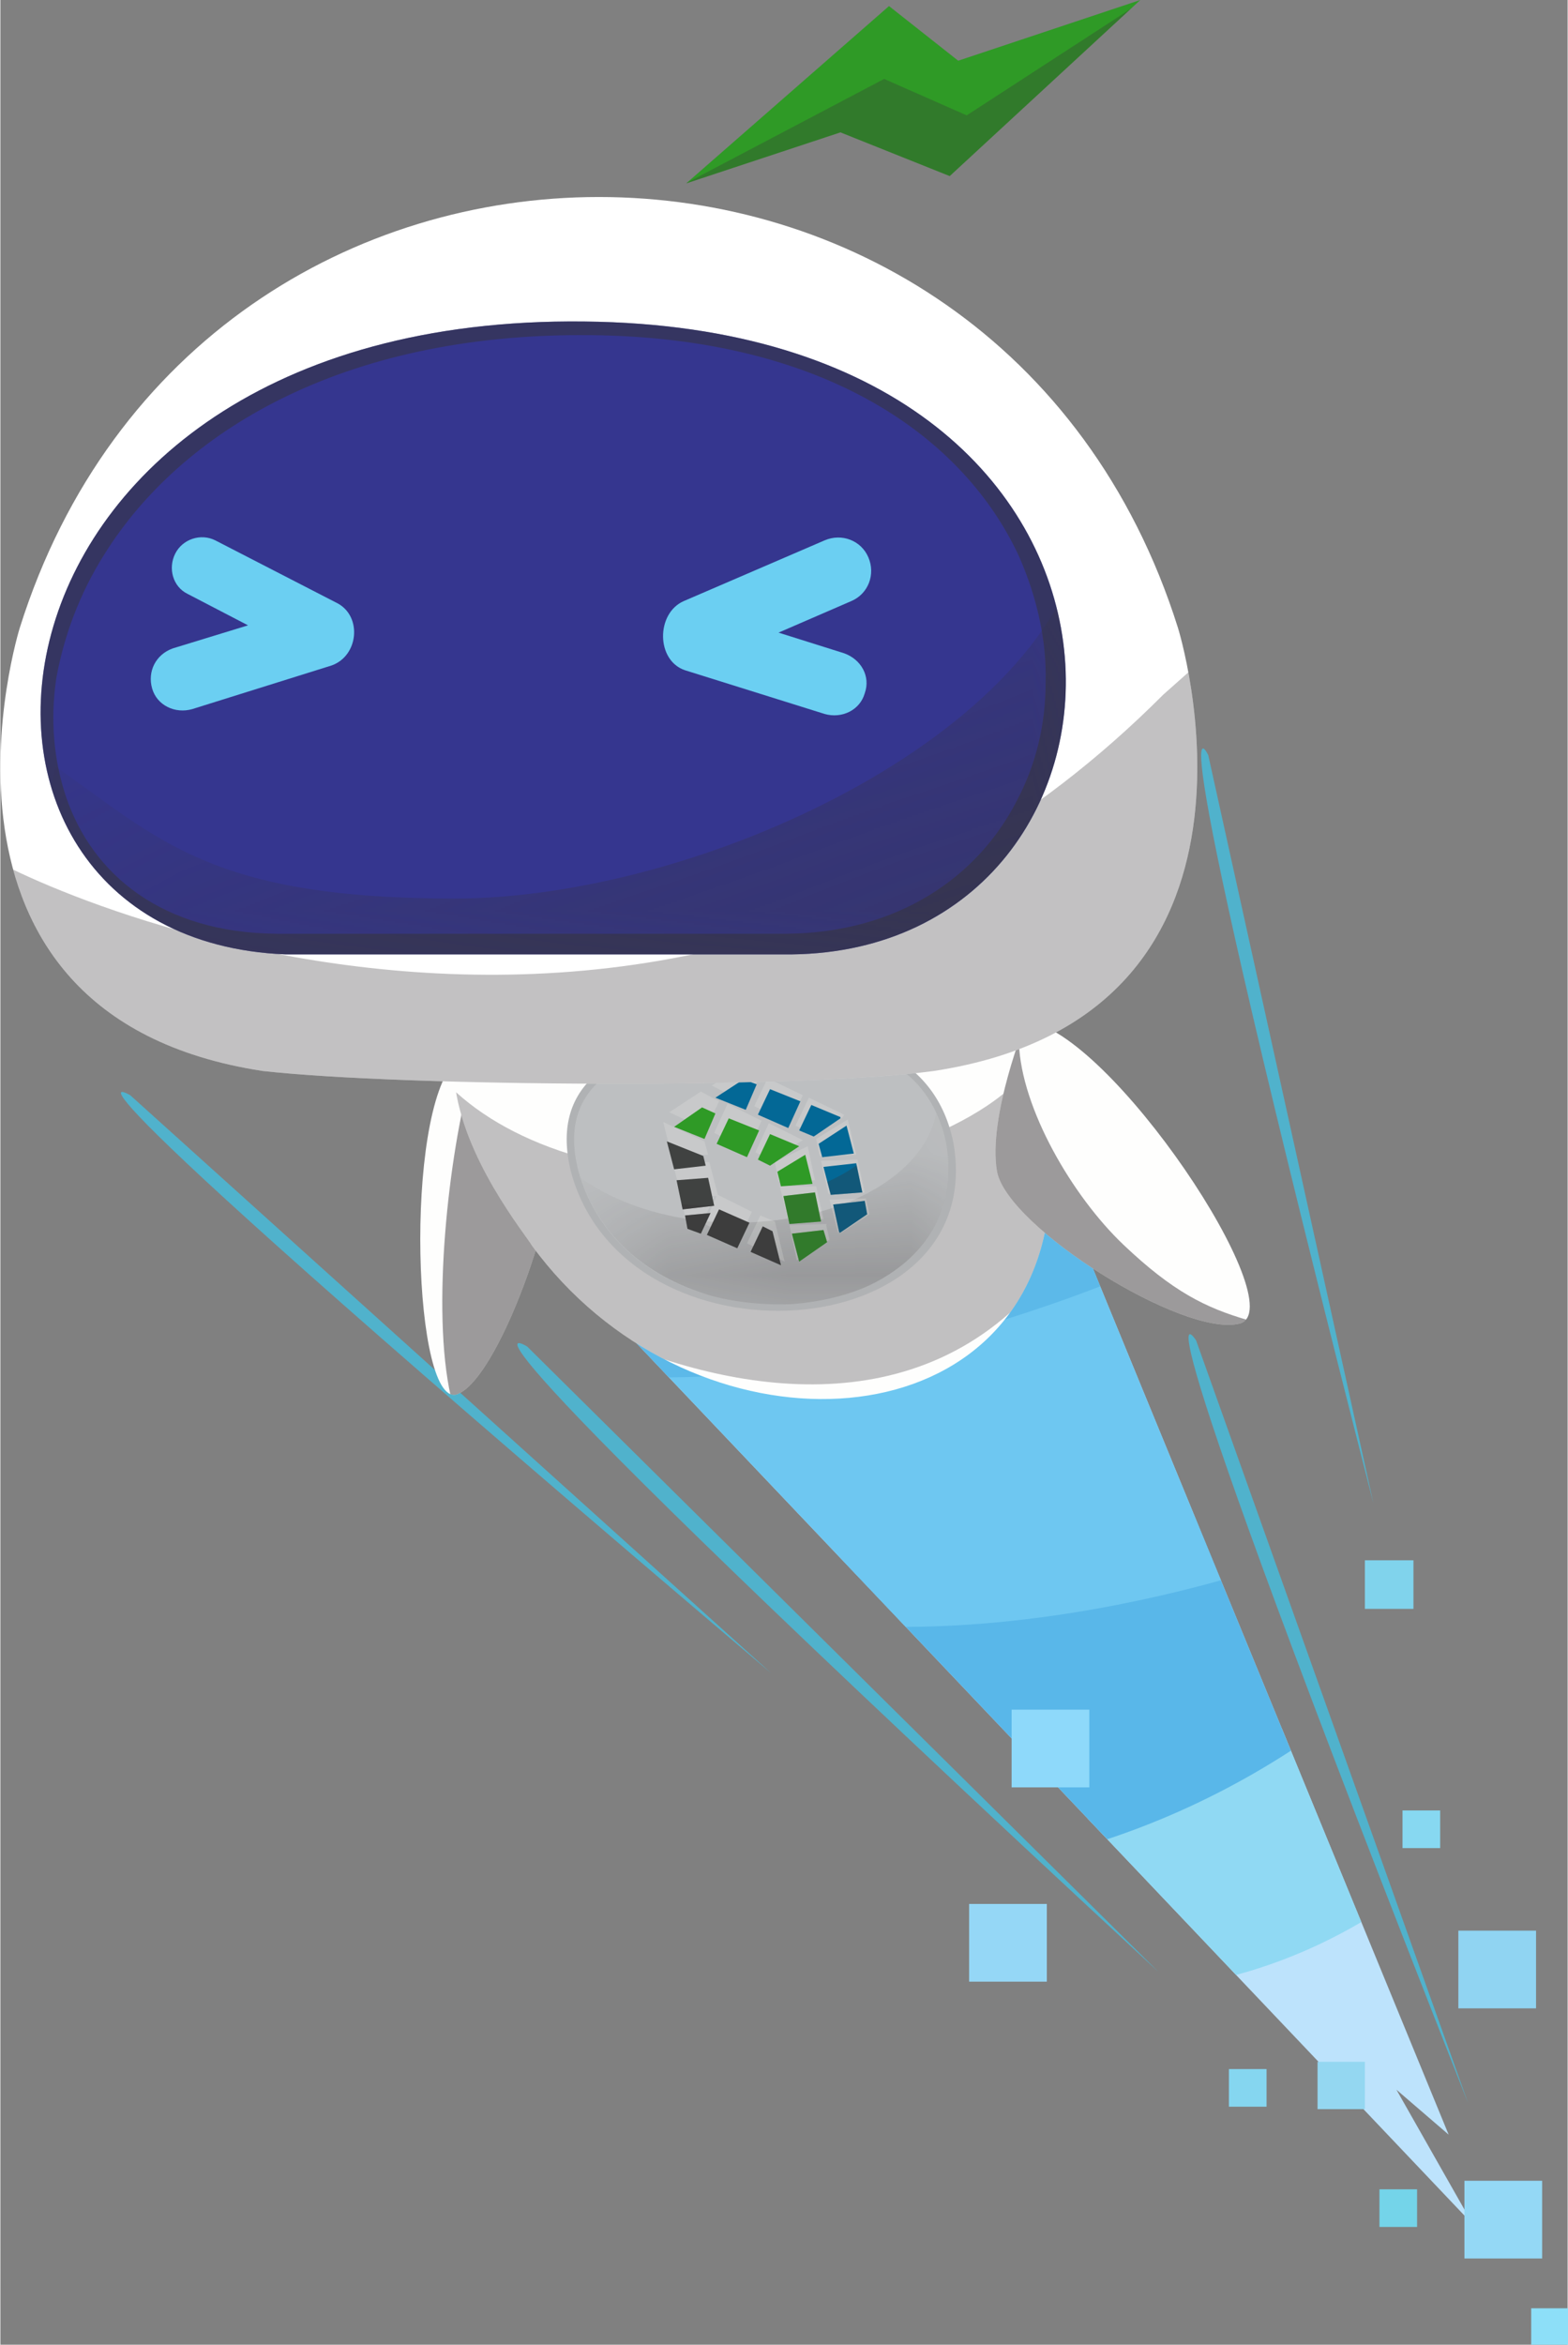 <?xml version="1.0" encoding="UTF-8"?>
<!DOCTYPE svg PUBLIC "-//W3C//DTD SVG 1.1//EN" "http://www.w3.org/Graphics/SVG/1.1/DTD/svg11.dtd">
<!-- Creator: CorelDRAW 2020 -->
<svg xmlns="http://www.w3.org/2000/svg" xml:space="preserve" width="301px" height="450px" version="1.1" style="shape-rendering:geometricPrecision; text-rendering:geometricPrecision; image-rendering:optimizeQuality; fill-rule:evenodd; clip-rule:evenodd"
viewBox="0 0 12.91 19.31"
 xmlns:xlink="http://www.w3.org/1999/xlink"
 xmlns:xodm="http://www.corel.com/coreldraw/odm/2003">
 <rect x="0" y="0" width="12.91" height="19.31" fill="#808080" stroke="none"/>
 <defs>
  <style type="text/css">
   <![CDATA[
    .fil6 {fill:none}
    .fil20 {fill:#BDBFC1}
    .fil21 {fill:#373435}
    .fil30 {fill:#373435}
    .fil26 {fill:#036896}
    .fil25 {fill:#2F9A26}
    .fil28 {fill:#35368F}
    .fil24 {fill:#404241}
    .fil0 {fill:#50B2CC}
    .fil3 {fill:#59B7E9}
    .fil5 {fill:#5CB9E9}
    .fil31 {fill:#6BCFF2}
    .fil4 {fill:#6EC7F1}
    .fil15 {fill:#74D4E9}
    .fil7 {fill:#80D3EC}
    .fil9 {fill:#85D6F0}
    .fil8 {fill:#87D8F1}
    .fil16 {fill:#8DDFF8}
    .fil11 {fill:#8ED9FA}
    .fil13 {fill:#90D4F2}
    .fil2 {fill:#90D9F3}
    .fil10 {fill:#94D7F1}
    .fil14 {fill:#94D8F5}
    .fil12 {fill:#95D7F6}
    .fil1 {fill:#BDE3FC}
    .fil17 {fill:#FEFEFD}
    .fil27 {fill:white}
    .fil22 {fill:#373435;fill-rule:nonzero;fill-opacity:0.09}
    .fil23 {fill:#FEFEFD;fill-opacity:0.161}
    .fil19 {fill:#373435;fill-opacity:0.302}
    .fil18 {fill:#373435;fill-opacity:0.49}
    .fil29 {fill:#373435;fill-rule:nonzero;fill-opacity:0.502}
   ]]>
  </style>
     <clipPath id="id0">
      <path d="M12.13 18.32l-0.63 -1.11 0.43 0.37 -3.48 -8.47 -3.25 1.91 6.93 7.3z"/>
     </clipPath>
    <clipPath id="id1">
     <path d="M3.75 8.74c0,0 0.61,0.57 0.77,0.77 0.15,0.19 -0.38,1.81 -0.75,1.97 -0.37,0.16 -0.45,-2.32 -0.02,-2.74z"/>
    </clipPath>
     <clipPath id="id2">
      <path d="M4.38 10.26c-0.11,-0.19 -2.07,-2.51 1.43,-2.74 3.55,0 2.81,2.41 2.8,2.6 -0.36,1.83 -2.97,1.86 -4.23,0.14z"/>
     </clipPath>
     <clipPath id="id3">
      <path d="M4.7 9.65c-0.17,-0.69 0.28,-1.07 1.34,-1.15 1.05,-0.08 1.67,0.22 1.81,0.91 0.3,1.7 -2.7,1.9 -3.15,0.24z"/>
     </clipPath>
       <mask id="id4">
  <linearGradient id="id5" gradientUnits="userSpaceOnUse" x1="6.81" y1="11.52" x2="6.46" y2="9.52">
   <stop offset="0" style="stop-opacity:1; stop-color:white"/>
   <stop offset="0.302" style="stop-opacity:0.502; stop-color:white"/>
   <stop offset="1" style="stop-opacity:0; stop-color:white"/>
  </linearGradient>
        <rect style="fill:url(#id5)" x="4.73" y="9.11" width="3.13" height="1.68"/>
       </mask>
     <clipPath id="id6">
      <path d="M5.78 9.12l0.11 0.05 -0.09 0.21 -0.25 -0.1 0 0 0.23 -0.16zm-0.14 0.89l0.02 0.11 0.11 0.04 0.08 -0.17 -0.21 0.02zm-0.02 -0.05l-0.05 -0.24 0.26 -0.02 0.05 0.23 -0.26 0.03zm1.43 -0.38l0.05 0.24 -0.26 0.02 -0.06 -0.23 0.27 -0.03zm-1.56 -0.18l0.06 0.23 0.26 -0.03 -0.02 -0.08 -0.3 -0.12zm0.94 1.02l-0.25 -0.11 0.1 -0.21 0.08 0.04 0.07 0.28zm-0.09 -1.45l0.25 0.1 -0.1 0.22 -0.25 -0.11 0.1 -0.21zm0.78 0.92l0.02 0.11 -0.22 0.15 -0.01 0 -0.05 -0.23 0.26 -0.03zm-1.05 0.39l-0.25 -0.11 0.1 -0.21 0.25 0.11 -0.1 0.21zm0.61 -1.18l0.24 0.1 0 0.01 -0.22 0.15 -0.12 -0.05 0.1 -0.21zm0.29 0.17l0.06 0.23 -0.26 0.03 -0.03 -0.11 0.23 -0.15zm-0.85 -0.38l0.11 0.04 -0.09 0.21 -0.25 -0.1 0.23 -0.15zm0.59 0.93l0.05 0.24 -0.26 0.02 -0.05 -0.23 0.26 -0.03zm-0.71 -0.61l0.25 0.1 -0.1 0.22 -0.25 -0.11 0.1 -0.21zm0.78 0.92l0.03 0.1 -0.23 0.16 -0.06 -0.23 0.26 -0.03zm-0.44 -0.79l0.24 0.1 -0.24 0.16 -0.1 -0.05 0.1 -0.21zm0.29 0.17l0.06 0.24 -0.26 0.02 -0.03 -0.12 0.23 -0.14z"/>
     </clipPath>
    <clipPath id="id7">
     <path d="M8.45 8.41c0,0 -0.32,0.79 -0.24,1.24 0.09,0.46 1.54,1.37 2,1.25 0.45,-0.13 -1.07,-2.42 -1.76,-2.49z"/>
    </clipPath>
    <clipPath id="id8">
     <path d="M7.69 8.82c3.01,-0.46 2.01,-3.65 2.01,-3.65 -1.49,-4.73 -8.05,-4.73 -9.54,0 0,0 -1,3.19 2,3.65 1.17,0.13 4.43,0.15 5.53,0z"/>
    </clipPath>
    <clipPath id="id9">
     <path d="M2.35 7.86c-3.24,-0.13 -2.72,-5.35 2.58,-5.21 4.95,0.13 4.72,5.17 1.59,5.21l-4.17 0z"/>
    </clipPath>
      <mask id="id10">
  <linearGradient id="id11" gradientUnits="userSpaceOnUse" x1="4.01" y1="3.95" x2="7.02" y2="12.29">
   <stop offset="0" style="stop-opacity:0; stop-color:white"/>
   <stop offset="0.761" style="stop-opacity:0.502; stop-color:white"/>
   <stop offset="1" style="stop-opacity:1; stop-color:white"/>
  </linearGradient>
       <rect style="fill:url(#id11)" x="0.09" y="4.3" width="8.99" height="3.98"/>
      </mask>
    <clipPath id="id12">
     <path d="M5.65 1.51l1.27 -0.42 0.9 0.36 1.57 -1.45 -1.5 0.5 -0.57 -0.45 -1.67 1.46z"/>
    </clipPath>
 </defs>
 <g id="Camada_x0020_1">
  <g id="_860004000">
   <g>
    <path class="fil0" d="M11.31 12.38l-1.36 -6.16c0,0 -0.49,-1.07 1.36,6.16z"/>
    <polygon class="fil1" points="12.13,18.32 11.5,17.21 11.93,17.58 8.45,9.11 5.2,11.02 "/>
    <g style="clip-path:url(#id0)">
     <g>
      <g>
       <path id="1" class="fil2" d="M12.26 14.97c0,0 -1.27,1.58 -3.42,1.42l-0.83 -0.98 3.33 -1.53 0.92 1.09z"/>
       <path class="fil3" d="M10.36 12.44l1.27 0.06 0 1.11c0,0 -1.46,1.61 -3.92,1.83l-2.59 -2.37 5.24 -0.63z"/>
       <path class="fil4" d="M9.82 10.32l1.02 2.44c0,0 -2.69,1.07 -5.03,0.44l-2.08 -2.59 6.09 -0.29z"/>
       <path class="fil5" d="M9.41 10.45c0,0 -3.76,1.7 -6.03,0.41l-1.49 -2.18 7.08 -0.44 0.44 2.21z"/>
      </g>
     </g>
    </g>
    <polygon class="fil6" points="12.13,18.32 11.5,17.21 11.93,17.58 8.45,9.11 5.2,11.02 "/>
    <rect class="fil7" x="11.24" y="12.85" width="0.4" height="0.4"/>
    <rect class="fil8" x="11.55" y="14.91" width="0.31" height="0.31"/>
    <rect class="fil9" x="10.12" y="17.04" width="0.31" height="0.31"/>
    <rect class="fil10" x="10.85" y="16.98" width="0.39" height="0.39"/>
    <rect class="fil11" x="8.33" y="14.08" width="0.64" height="0.64"/>
    <rect class="fil12" x="7.98" y="15.68" width="0.64" height="0.64"/>
    <rect class="fil13" x="12.01" y="15.9" width="0.64" height="0.64"/>
    <rect class="fil14" x="12.06" y="17.96" width="0.64" height="0.64"/>
    <rect class="fil15" x="11.36" y="18.03" width="0.31" height="0.31"/>
    <rect class="fil16" x="12.61" y="19.01" width="0.31" height="0.31"/>
    <path class="fil0" d="M12.09 17.32l-2.24 -6.28c0,0 -0.65,-1.05 2.24,6.28z"/>
    <path class="fil0" d="M9.54 16.24l-5.2 -5.15c0,0 -1.15,-0.73 5.2,5.15z"/>
    <path class="fil0" d="M6.35 13.78l-5.28 -4.76c0,0 -1.13,-0.68 5.28,4.76z"/>
   </g>
   <path class="fil17" d="M3.75 8.74c0,0 0.61,0.57 0.77,0.77 0.15,0.19 -0.38,1.81 -0.75,1.97 -0.37,0.16 -0.45,-2.32 -0.02,-2.74z"/>
   <g style="clip-path:url(#id1)">
    <g>
     <path id="1" class="fil18" d="M4.1 8.61l-0.22 0.22c-0.19,0.69 -0.33,1.96 -0.17,2.67l0.42 0.4 0.67 -2.06 -0.7 -1.23z"/>
    </g>
   </g>
   <path class="fil6" d="M3.75 8.74c0,0 0.61,0.57 0.77,0.77 0.15,0.19 -0.38,1.81 -0.75,1.97 -0.37,0.16 -0.45,-2.32 -0.02,-2.74z"/>
   <g>
    <path class="fil17" d="M4.38 10.26c-0.11,-0.19 -2.07,-2.51 1.43,-2.74 3.55,0 2.81,2.41 2.8,2.6 -0.36,1.83 -2.97,1.86 -4.23,0.14z"/>
    <g style="clip-path:url(#id2)">
     <g>
      <path id="1" class="fil19" d="M8.58 8.6c-0.21,0.59 -1.41,1.05 -2.43,1.08 -1.2,0.04 -2.08,-0.31 -2.53,-0.82l0.24 0.99 1.01 1.11c1.08,0.5 2.71,0.83 3.75,-0.47l0.31 -1.62c-0.1,-0.1 -0.22,-0.19 -0.35,-0.27z"/>
     </g>
    </g>
    <path class="fil6" d="M4.38 10.26c-0.11,-0.19 -2.07,-2.51 1.43,-2.74 3.55,0 2.81,2.41 2.8,2.6 -0.36,1.83 -2.97,1.86 -4.23,0.14z"/>
    <path class="fil20" d="M4.7 9.65c-0.17,-0.69 0.28,-1.07 1.34,-1.15 1.05,-0.08 1.67,0.22 1.81,0.91 0.3,1.7 -2.7,1.9 -3.15,0.24z"/>
    <g style="clip-path:url(#id3)">
     <g>
      <path id="1" class="fil21" style="mask:url(#id4)" d="M4.78 9.7c0.36,0.26 0.92,0.41 1.5,0.36 0.78,-0.06 1.35,-0.44 1.43,-0.9 0.03,0.07 0.06,0.16 0.08,0.25 0.1,0.57 -0.19,0.96 -0.62,1.17 -0.19,0.09 -0.41,0.14 -0.64,0.16 -0.22,0.01 -0.46,-0.01 -0.68,-0.07 -0.48,-0.14 -0.9,-0.45 -1.07,-0.97z"/>
      <path class="fil22" d="M4.64 9.65c-0.09,-0.36 -0.02,-0.64 0.22,-0.85 0.23,-0.19 0.62,-0.31 1.16,-0.35 0.55,-0.04 0.98,0.01 1.29,0.17 0.33,0.16 0.53,0.42 0.61,0.78l0 0.01c0.1,0.62 -0.21,1.05 -0.68,1.27 -0.2,0.1 -0.44,0.15 -0.68,0.17 -0.24,0.01 -0.49,-0.01 -0.73,-0.08 -0.55,-0.15 -1.03,-0.52 -1.19,-1.12l0 0zm0.31 -0.76c-0.21,0.18 -0.27,0.43 -0.19,0.75 0.15,0.55 0.59,0.89 1.09,1.03 0.22,0.06 0.46,0.08 0.68,0.07 0.23,-0.02 0.45,-0.07 0.64,-0.16 0.43,-0.21 0.72,-0.6 0.62,-1.17 -0.07,-0.33 -0.25,-0.56 -0.53,-0.7 -0.29,-0.14 -0.69,-0.19 -1.21,-0.15 -0.52,0.04 -0.88,0.15 -1.1,0.33z"/>
     </g>
    </g>
    <path class="fil6" d="M4.7 9.65c-0.17,-0.69 0.28,-1.07 1.34,-1.15 1.05,-0.08 1.67,0.22 1.81,0.91 0.3,1.7 -2.7,1.9 -3.15,0.24z"/>
    <path class="fil23" d="M5.91 9.84l0 0 0.28 0.14 -0.11 0.24 -0.28 -0.14 0.1 -0.23 -0.29 0.01 -0.07 -0.28 0.3 -0.01 0.07 0.27zm-0.14 -0.85l0.15 0.08 -0.11 0.23 -0.3 -0.14 0.26 -0.17zm-0.16 0.88l0.27 -0.01 -0.1 0.21 -0.14 -0.05 -0.03 -0.15zm1.45 -0.32l0.06 0.27 -0.3 0.01 -0.06 -0.27 0.3 -0.01zm-1.6 -0.31l0.34 0.16 0.03 0.11 -0.3 0.01 -0.07 -0.28zm1 1.15l-0.31 -0.15 0.11 -0.23 0.12 0.05 0.08 0.33zm-0.14 -1.51l0.29 0.14 -0.11 0.23 -0.29 -0.14 0.11 -0.23zm0.81 0.99l0.03 0.13 -0.23 0.15 -0.03 0 -0.07 -0.27 0.3 -0.01zm-0.47 -0.83l0.29 0.14 -0.01 0.02 -0.24 0.14 -0.15 -0.07 0.11 -0.23zm0.32 0.18l0.07 0.29 -0.3 0.01 -0.03 -0.14 0.26 -0.16zm-0.86 -0.44l0.14 0.07 -0.11 0.24 -0.29 -0.15 0.26 -0.16zm0.6 0.99l0.06 0.27 -0.29 0.01 -0.07 -0.28 0.3 0zm-0.73 -0.68l0.28 0.14 -0.11 0.24 -0.28 -0.14 0.11 -0.24zm0.81 0.99l0.03 0.13 -0.27 0.17 -0.06 -0.29 0.3 -0.01zm-0.47 -0.83l0.28 0.14 -0.27 0.16 -0.12 -0.06 0.11 -0.24zm0.32 0.19l0.06 0.28 -0.3 0.01 -0.03 -0.16 0.27 -0.13z"/>
    <g>
    </g>
    <g style="clip-path:url(#id6)">
     <g>
      <polygon class="fil24" points="5.43,9.32 5.85,9.5 5.98,9.91 6.43,10.11 6.5,10.44 6.42,10.46 5.61,10.14 "/>
      <polygon class="fil25" points="5.49,9.28 6.32,9.65 6.56,10.45 6.89,10.24 6.67,9.43 5.76,9.06 "/>
      <polygon class="fil26" points="5.81,9.01 6.16,8.84 7.02,9.21 7.22,10.06 6.92,10.22 6.67,9.43 "/>
      <path class="fil19" d="M4.68 9.67l0.13 -0.01c0.25,0.2 0.76,0.31 1.32,0.25 0.55,-0.06 0.99,-0.28 1.13,-0.53l0.56 -0.06 0.37 1.55 -3.14 0.35 -0.37 -1.55z"/>
     </g>
    </g>
    <path class="fil6" d="M5.78 9.12l0.11 0.05 -0.09 0.21 -0.25 -0.1 0 0 0.23 -0.16zm-0.14 0.89l0.02 0.11 0.11 0.04 0.08 -0.17 -0.21 0.02zm-0.02 -0.05l-0.05 -0.24 0.26 -0.02 0.05 0.23 -0.26 0.03zm1.43 -0.38l0.05 0.24 -0.26 0.02 -0.06 -0.23 0.27 -0.03zm-1.56 -0.18l0.06 0.23 0.26 -0.03 -0.02 -0.08 -0.3 -0.12zm0.94 1.02l-0.25 -0.11 0.1 -0.21 0.08 0.04 0.07 0.28zm-0.09 -1.45l0.25 0.1 -0.1 0.22 -0.25 -0.11 0.1 -0.21zm0.78 0.92l0.02 0.11 -0.22 0.15 -0.01 0 -0.05 -0.23 0.26 -0.03zm-1.05 0.39l-0.25 -0.11 0.1 -0.21 0.25 0.11 -0.1 0.21zm0.61 -1.18l0.24 0.1 0 0.01 -0.22 0.15 -0.12 -0.05 0.1 -0.21zm0.29 0.17l0.06 0.23 -0.26 0.03 -0.03 -0.11 0.23 -0.15zm-0.85 -0.38l0.11 0.04 -0.09 0.21 -0.25 -0.1 0.23 -0.15zm0.59 0.93l0.05 0.24 -0.26 0.02 -0.05 -0.23 0.26 -0.03zm-0.71 -0.61l0.25 0.1 -0.1 0.22 -0.25 -0.11 0.1 -0.21zm0.78 0.92l0.03 0.1 -0.23 0.16 -0.06 -0.23 0.26 -0.03zm-0.44 -0.79l0.24 0.1 -0.24 0.16 -0.1 -0.05 0.1 -0.21zm0.29 0.17l0.06 0.24 -0.26 0.02 -0.03 -0.12 0.23 -0.14z"/>
   </g>
   <path class="fil17" d="M8.45 8.41c0,0 -0.32,0.79 -0.24,1.24 0.09,0.46 1.54,1.37 2,1.25 0.45,-0.13 -1.07,-2.42 -1.76,-2.49z"/>
   <g style="clip-path:url(#id7)">
    <g id="_969399032">
     <path id="1" class="fil18" d="M8.03 8.55l0.36 0.04c0.02,0.54 0.44,1.26 0.86,1.66 0.41,0.39 0.68,0.52 1.02,0.62l-0.13 0.67 -1.98 -1.38 -0.13 -1.61z"/>
    </g>
   </g>
   <path class="fil6" d="M8.45 8.41c0,0 -0.32,0.79 -0.24,1.24 0.09,0.46 1.54,1.37 2,1.25 0.45,-0.13 -1.07,-2.42 -1.76,-2.49z"/>
   <path class="fil27" d="M7.69 8.82c3.01,-0.46 2.01,-3.65 2.01,-3.65 -1.49,-4.73 -8.05,-4.73 -9.54,0 0,0 -1,3.19 2,3.65 1.17,0.13 4.43,0.15 5.53,0z"/>
   <g style="clip-path:url(#id8)">
    <g id="_969396672">
     <path id="1" class="fil19" d="M-0.16 7c-0.34,-0.08 5.4,3.07 9.74,-1.28l0.36 -0.32 0 2.55 -1.2 1.2 -3.19 0.5 -3.87 0.15 -1.77 -1.16 -0.45 -1.64 0.38 0z"/>
    </g>
   </g>
   <path class="fil6" d="M7.69 8.82c3.01,-0.46 2.01,-3.65 2.01,-3.65 -1.49,-4.73 -8.05,-4.73 -9.54,0 0,0 -1,3.19 2,3.65 1.17,0.13 4.43,0.15 5.53,0z"/>
   <path class="fil28" d="M2.35 7.86c-3.24,-0.13 -2.72,-5.35 2.58,-5.21 4.95,0.13 4.72,5.17 1.59,5.21l-4.17 0z"/>
   <g style="clip-path:url(#id9)">
    <g id="_969392232">
     <path id="1" class="fil29" d="M2.26 7.88c-1.02,-0.02 -1.66,-0.54 -1.91,-1.25 -0.1,-0.32 -0.13,-0.68 -0.07,-1.05 0.05,-0.37 0.19,-0.75 0.42,-1.11 0.66,-1.04 2.04,-1.92 4.17,-1.89 2.04,0.02 3.22,0.89 3.69,1.92 0.17,0.36 0.25,0.74 0.24,1.11 0,0.37 -0.09,0.74 -0.26,1.06 -0.36,0.69 -1.07,1.19 -2.08,1.21 0,0 -4.2,0 -4.2,0zm-1.72 -1.32c0.22,0.65 0.8,1.12 1.73,1.13l4.21 0c0.92,-0.01 1.57,-0.47 1.89,-1.09 0.16,-0.3 0.24,-0.63 0.24,-0.98 0.01,-0.34 -0.07,-0.7 -0.22,-1.04 -0.45,-0.97 -1.58,-1.8 -3.53,-1.82 -2.06,-0.02 -3.38,0.81 -4,1.8 -0.21,0.33 -0.34,0.69 -0.4,1.03 -0.05,0.34 -0.02,0.67 0.08,0.97z"/>
     <path class="fil30" style="mask:url(#id10)" d="M8.94 4.35l0.09 0 -0.29 3.88 -8.6 0 0.31 -1.92c0.86,0.6 1.28,1.09 3.29,1.09 2.02,0 4.92,-1.35 5.2,-3.05z"/>
    </g>
   </g>
   <path class="fil6" d="M2.35 7.86c-3.24,-0.13 -2.72,-5.35 2.58,-5.21 4.95,0.13 4.72,5.17 1.59,5.21l-4.17 0z"/>
   <polygon class="fil25" points="5.65,1.51 6.92,1.09 7.82,1.45 9.39,0 7.89,0.5 7.32,0.05 "/>
   <g style="clip-path:url(#id12)">
    <g id="_969389432">
     <polygon id="1" class="fil19" points="5.19,1.75 7.28,0.65 7.96,0.95 9.7,-0.18 8.03,1.55 6.87,1.32 "/>
    </g>
   </g>
   <polygon class="fil6" points="5.65,1.51 6.92,1.09 7.82,1.45 9.39,0 7.89,0.5 7.32,0.05 "/>
   <path class="fil31" d="M1.77 4.45l1.01 0.52c0.2,0.11 0.17,0.43 -0.05,0.51l-1.15 0.36c-0.14,0.04 -0.29,-0.03 -0.33,-0.17l0 0c-0.04,-0.14 0.03,-0.28 0.17,-0.33l0.62 -0.19 -0.5 -0.26c-0.12,-0.06 -0.16,-0.21 -0.1,-0.33l0 0c0.06,-0.12 0.21,-0.17 0.33,-0.11z"/>
   <path class="fil31" d="M6.95 5.38l-0.54 -0.17 0.6 -0.26c0.14,-0.06 0.2,-0.22 0.14,-0.36l0 0c-0.06,-0.14 -0.22,-0.2 -0.36,-0.14l-1.16 0.5c-0.23,0.1 -0.23,0.49 0.01,0.57l1.15 0.36c0.14,0.04 0.29,-0.03 0.33,-0.17l0 0c0.05,-0.14 -0.03,-0.28 -0.17,-0.33z"/>
  </g>
 </g>
</svg>
